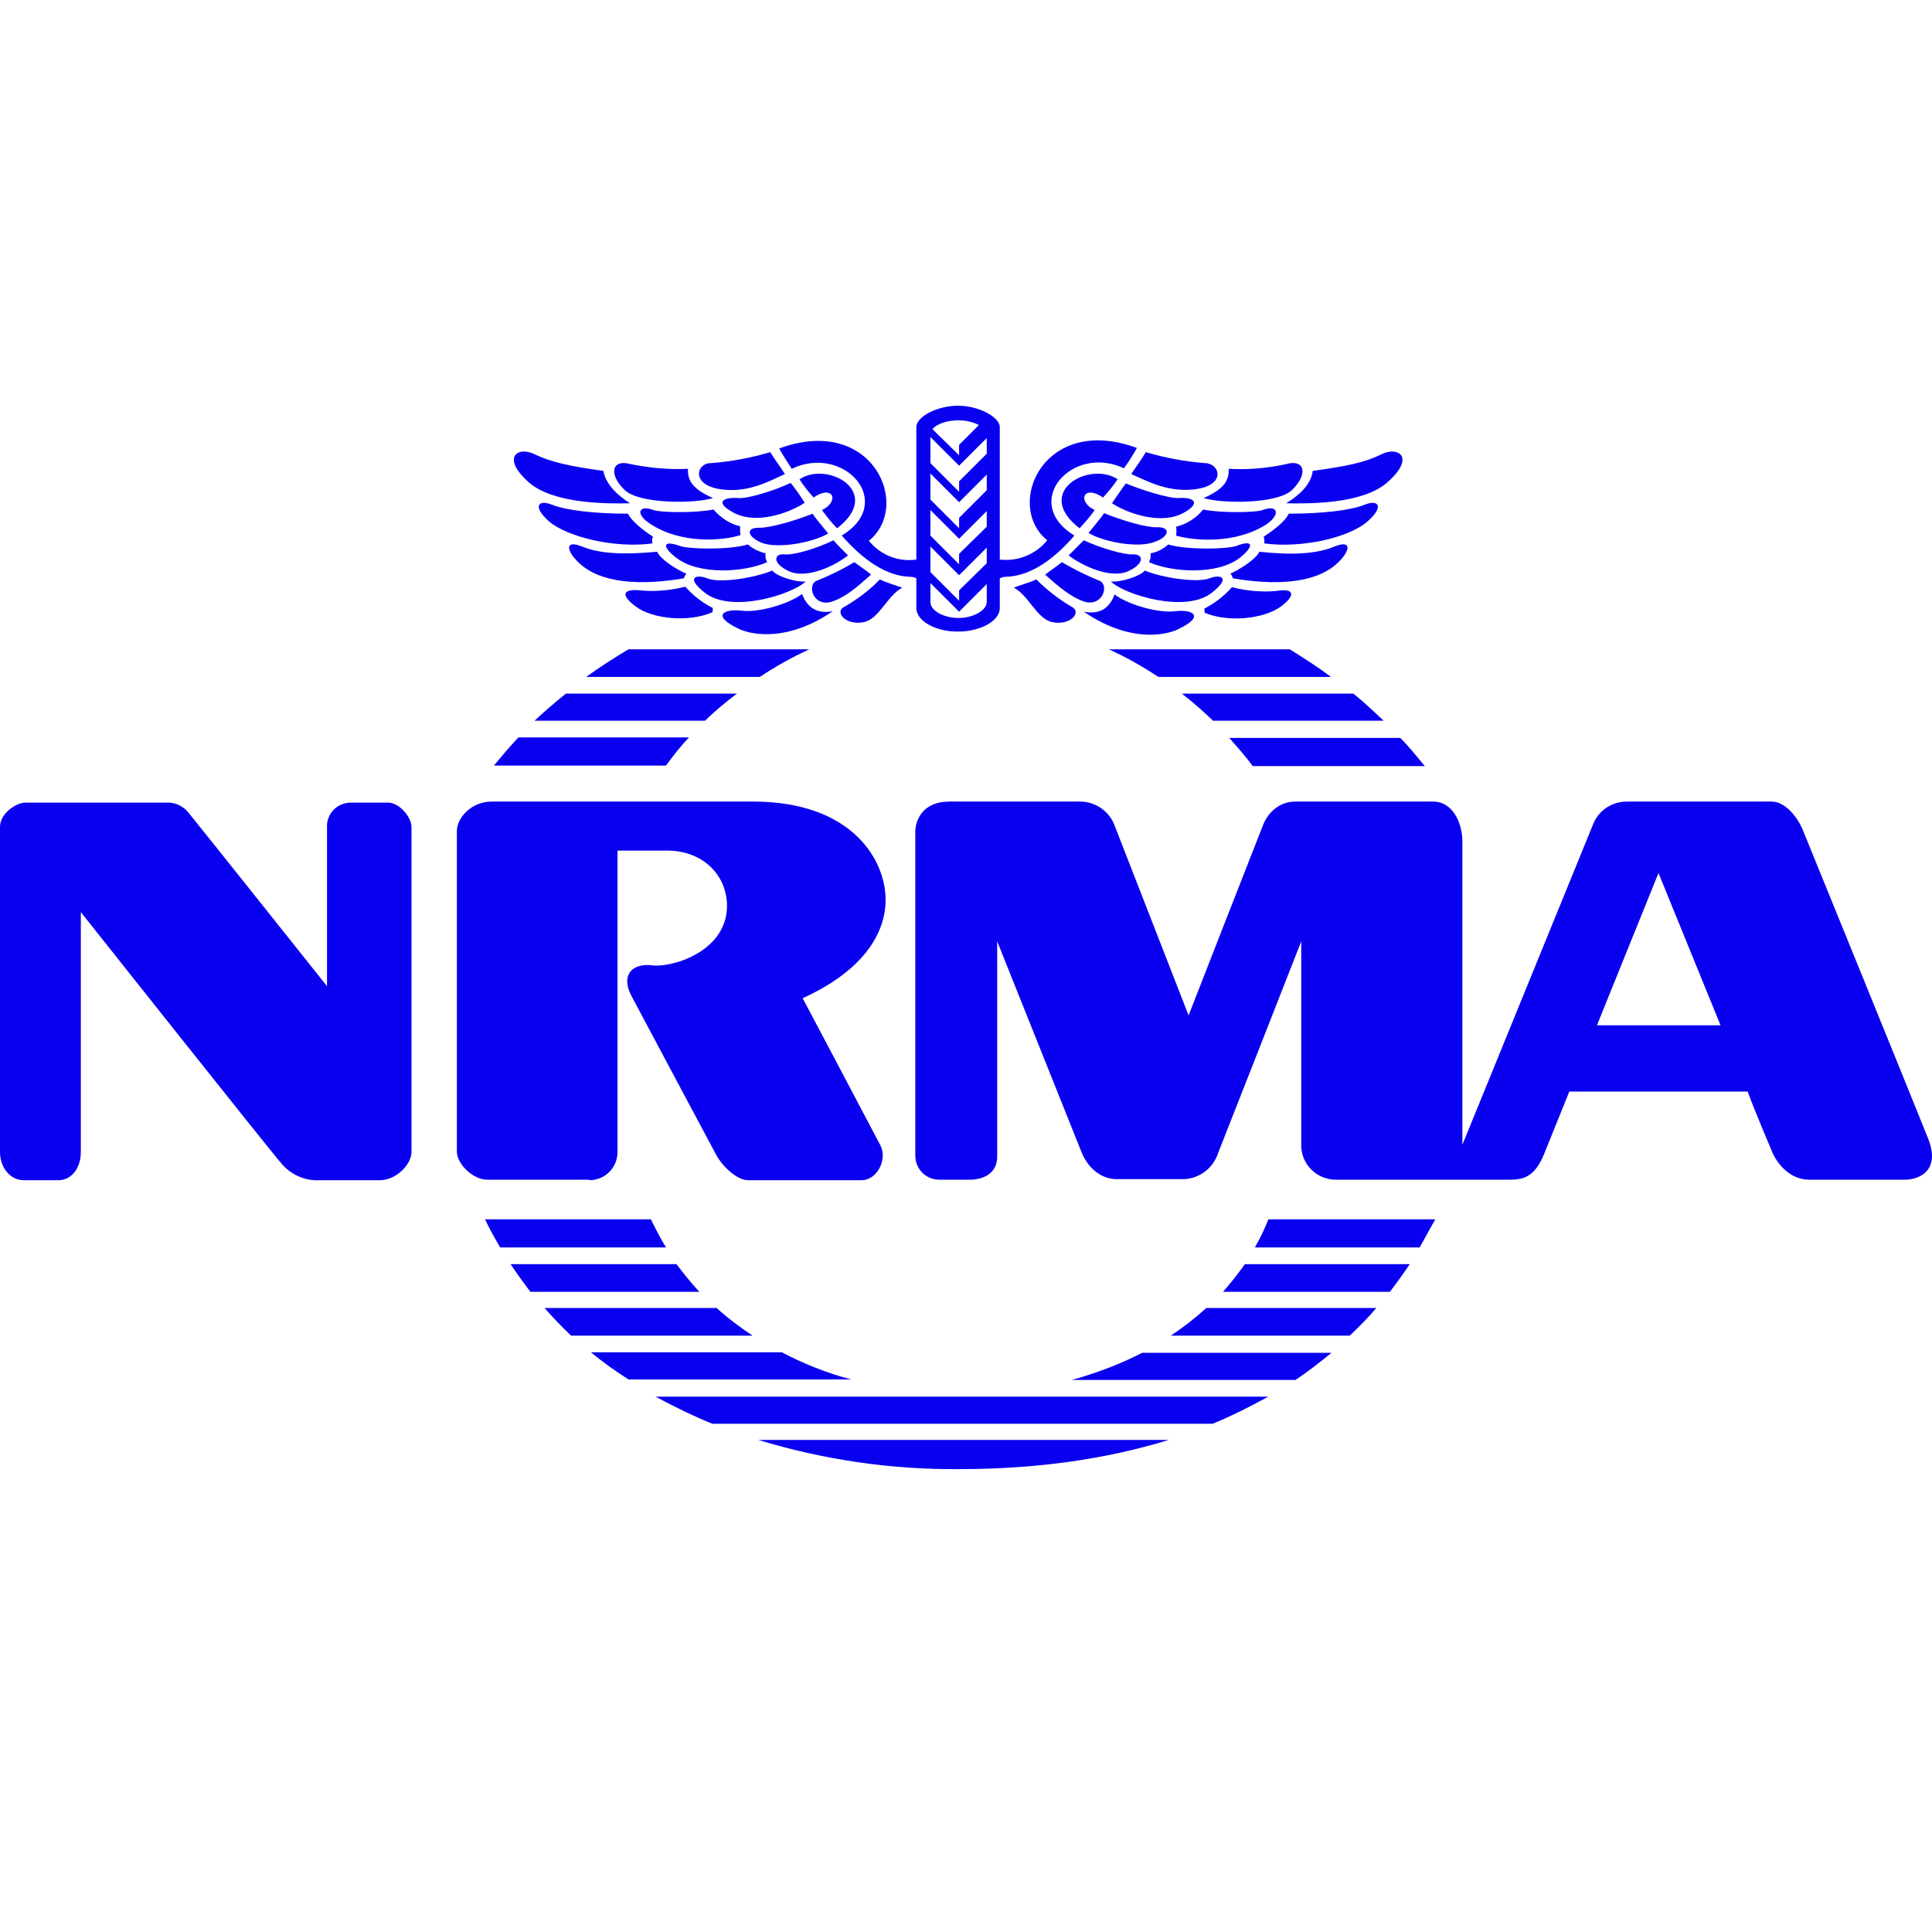 <svg width="100" height="100" viewBox="0 0 100 100" fill="none" xmlns="http://www.w3.org/2000/svg">
<path d="M43.569 27.722C44.676 28.99 45.891 29.827 47.105 29.854C47.214 29.854 47.348 29.881 47.429 29.935V31.474C47.429 32.176 48.509 32.716 49.616 32.689C50.723 32.689 51.749 32.149 51.749 31.474V29.935C51.857 29.881 51.965 29.854 52.072 29.854C53.287 29.827 54.529 28.99 55.609 27.722C52.801 25.994 55.501 22.971 58.173 24.239C58.416 23.915 58.632 23.564 58.848 23.187C54.016 21.405 51.965 26.156 54.205 27.965C53.611 28.694 52.693 29.071 51.749 28.963V22.107C51.749 21.594 50.669 21 49.589 21C48.509 21 47.429 21.567 47.429 22.107V28.963C46.485 29.098 45.567 28.721 44.973 27.992C47.214 26.183 45.162 21.432 40.33 23.214C40.519 23.564 40.762 23.915 40.978 24.266C43.677 22.971 46.404 25.994 43.569 27.722ZM49.616 21.756C49.994 21.756 50.345 21.837 50.669 21.999L49.643 23.025V23.564L48.266 22.215C48.509 21.918 49.049 21.756 49.616 21.756ZM48.158 22.62L49.643 24.104L51.074 22.674V23.483L49.643 24.914V25.454L48.158 23.969V22.62ZM48.158 24.509L49.643 25.994L51.074 24.563V25.373L49.643 26.804V27.344L48.158 25.859V24.509ZM48.158 26.399L49.643 27.884L51.074 26.453V27.263L49.643 28.666V29.206L48.158 27.722V26.399ZM48.158 28.289L49.643 29.773L51.074 28.343V29.152L49.643 30.556V31.096L48.158 29.611V28.289ZM48.158 30.178L49.643 31.663L51.074 30.232V31.15C51.074 31.609 50.345 31.987 49.616 31.987C48.887 31.987 48.158 31.636 48.158 31.15V30.178Z" fill="#0A00F0"/>
<path d="M42.867 27.614C42.651 27.344 42.193 26.804 42.058 26.588C41.14 26.966 39.844 27.317 39.331 27.317C38.575 27.29 38.656 27.776 39.439 28.1C40.222 28.396 41.977 28.127 42.867 27.614Z" fill="#0A00F0"/>
<path d="M35.201 28.262C34.229 27.911 34.31 28.343 34.985 28.855C36.173 29.8 38.575 29.611 39.709 29.098C39.628 28.963 39.601 28.801 39.628 28.64C39.277 28.558 38.953 28.396 38.71 28.181C37.711 28.477 35.687 28.424 35.201 28.262Z" fill="#0A00F0"/>
<path d="M57.498 30.097C58.227 30.799 61.359 31.744 62.709 30.691C63.788 29.854 63.113 29.719 62.6 29.935C61.953 30.178 60.144 29.908 59.253 29.53C59.064 29.8 58.038 30.151 57.498 30.097Z" fill="#0A00F0"/>
<path d="M36.929 26.372C36.011 26.561 34.175 26.534 33.824 26.399C33.041 26.102 32.879 26.615 33.635 27.101C35.255 28.181 37.414 27.992 38.332 27.695C38.305 27.56 38.305 27.398 38.305 27.236C37.792 27.128 37.306 26.804 36.929 26.372Z" fill="#0A00F0"/>
<path d="M32.906 31.393C33.77 32.041 35.633 32.23 36.875 31.69C36.902 31.636 36.875 31.528 36.902 31.474C36.362 31.204 35.876 30.826 35.471 30.367C34.715 30.556 33.905 30.637 33.122 30.556C32.313 30.475 32.043 30.745 32.906 31.393Z" fill="#0A00F0"/>
<path d="M41.706 30.097C41.167 30.151 40.141 29.8 39.979 29.53C39.088 29.908 37.252 30.205 36.605 29.935C36.092 29.719 35.417 29.854 36.497 30.691C37.846 31.744 40.951 30.799 41.706 30.097Z" fill="#0A00F0"/>
<path d="M34.013 28.558C32.285 28.72 31.044 28.666 30.126 28.288C29.208 27.911 29.289 28.532 30.045 29.206C30.801 29.881 32.366 30.448 35.39 29.935C35.417 29.881 35.471 29.746 35.525 29.692C35.174 29.557 34.229 29.017 34.013 28.558Z" fill="#0A00F0"/>
<path d="M43.137 27.965C42.273 28.396 41.059 28.747 40.6 28.694C40.06 28.64 39.952 29.152 40.816 29.557C41.707 29.989 43.191 29.314 43.893 28.747C43.731 28.585 43.272 28.127 43.137 27.965Z" fill="#0A00F0"/>
<path d="M41.383 24.806C41.599 25.157 41.842 25.454 42.112 25.751C43.138 25.049 43.461 25.967 42.544 26.399C42.786 26.723 43.029 27.047 43.326 27.344C45.756 25.481 42.84 23.834 41.383 24.806Z" fill="#0A00F0"/>
<path d="M38.197 25.778C37.441 25.724 37.01 25.994 37.873 26.48C39.061 27.209 40.843 26.561 41.653 26.021C41.464 25.724 41.032 25.103 40.924 24.995C40.195 25.346 38.71 25.832 38.197 25.778Z" fill="#0A00F0"/>
<path d="M60.954 32.581C62.438 31.879 61.71 31.528 60.819 31.636C60.009 31.744 58.47 31.339 57.687 30.772C57.391 31.582 56.824 31.798 56.095 31.663C58.713 33.445 60.63 32.743 60.954 32.581Z" fill="#0A00F0"/>
<path d="M55.312 28.747C56.014 29.287 57.499 29.989 58.416 29.557C59.28 29.152 59.172 28.666 58.632 28.694C58.173 28.721 56.959 28.369 56.095 27.965C55.933 28.127 55.474 28.585 55.312 28.747Z" fill="#0A00F0"/>
<path d="M65.354 26.399C65.03 26.534 63.167 26.561 62.276 26.372C61.926 26.804 61.44 27.128 60.873 27.263C60.9 27.425 60.9 27.56 60.873 27.722C61.791 27.992 63.95 28.18 65.57 27.128C66.299 26.615 66.137 26.102 65.354 26.399Z" fill="#0A00F0"/>
<path d="M69.079 28.288C68.161 28.666 66.919 28.747 65.192 28.558C64.949 29.017 64.004 29.557 63.68 29.692C63.734 29.719 63.788 29.854 63.815 29.935C66.839 30.448 68.404 29.881 69.16 29.206C69.916 28.532 69.997 27.911 69.079 28.288Z" fill="#0A00F0"/>
<path d="M55.879 27.344C56.149 27.047 56.419 26.75 56.662 26.399C55.744 25.967 56.068 25.049 57.094 25.751C57.364 25.454 57.634 25.13 57.849 24.806C56.365 23.834 53.449 25.481 55.879 27.344Z" fill="#0A00F0"/>
<path d="M61.008 25.778C60.495 25.805 59.037 25.346 58.281 25.022C58.173 25.13 57.768 25.751 57.553 26.048C58.389 26.588 60.144 27.209 61.332 26.507C62.196 25.994 61.737 25.724 61.008 25.778Z" fill="#0A00F0"/>
<path d="M70.618 26.129C69.889 26.426 68.377 26.588 66.704 26.588C66.542 26.966 65.921 27.452 65.408 27.776C65.435 27.884 65.462 28.019 65.435 28.127C67.433 28.397 69.862 27.803 70.78 26.993C71.671 26.21 71.347 25.832 70.618 26.129Z" fill="#0A00F0"/>
<path d="M68.89 35.037C68.216 34.524 67.487 34.066 66.758 33.607H57.391C58.281 34.011 59.145 34.497 59.955 35.037H68.89Z" fill="#0A00F0"/>
<path d="M66.893 25.346C67.757 24.482 67.487 23.753 66.569 24.023C65.597 24.239 64.598 24.32 63.599 24.266C63.599 24.725 63.545 25.238 62.304 25.778C63.221 26.075 66.137 26.102 66.893 25.346Z" fill="#0A00F0"/>
<path d="M62.061 25.292C63.464 25.022 63.113 23.97 62.358 23.97C61.332 23.889 60.306 23.7 59.307 23.403C59.172 23.645 58.794 24.185 58.551 24.536C59.415 24.914 60.549 25.562 62.061 25.292Z" fill="#0A00F0"/>
<path d="M32.501 26.588C30.828 26.588 29.343 26.426 28.587 26.129C27.858 25.832 27.534 26.21 28.425 26.993C29.343 27.776 31.773 28.397 33.77 28.127C33.743 28.019 33.743 27.884 33.797 27.776C33.284 27.452 32.69 26.966 32.501 26.588Z" fill="#0A00F0"/>
<path d="M73.749 39.653C73.344 39.167 72.939 38.655 72.481 38.196H63.626C64.058 38.682 64.463 39.141 64.841 39.653H73.749Z" fill="#0A00F0"/>
<path d="M66.569 26.048C67.676 26.075 70.537 26.102 71.806 24.968C73.29 23.672 72.373 23.079 71.509 23.511C70.645 23.942 69.7 24.131 67.946 24.374C67.865 25.076 67.244 25.643 66.569 26.048Z" fill="#0A00F0"/>
<path d="M71.617 37.305C71.104 36.819 70.591 36.333 70.051 35.901H61.17C61.737 36.333 62.277 36.819 62.79 37.305H71.617Z" fill="#0A00F0"/>
<path d="M66.299 31.393C67.163 30.745 66.893 30.448 66.11 30.583C65.327 30.664 64.517 30.583 63.761 30.394C63.356 30.853 62.87 31.231 62.331 31.501C62.358 31.528 62.331 31.663 62.358 31.717C63.572 32.23 65.408 32.041 66.299 31.393Z" fill="#0A00F0"/>
<path d="M60.603 69.132H69.862C70.348 68.673 70.807 68.214 71.239 67.701H62.439C61.845 68.241 61.251 68.7 60.603 69.132Z" fill="#0A00F0"/>
<path d="M36.874 73.694H62.762C63.761 73.289 64.706 72.803 65.651 72.29H33.932C34.877 72.803 35.876 73.289 36.874 73.694Z" fill="#0A00F0"/>
<path d="M63.303 66.864H71.941C72.292 66.405 72.643 65.919 72.967 65.433H64.436C64.085 65.919 63.707 66.405 63.303 66.864Z" fill="#0A00F0"/>
<path d="M49.643 76.042C53.638 76.042 57.255 75.529 60.495 74.531H39.25C42.624 75.556 46.107 76.069 49.643 76.042Z" fill="#0A00F0"/>
<path d="M40.465 69.995H30.585C31.206 70.508 31.854 70.967 32.529 71.399H44.055C42.813 71.075 41.599 70.589 40.465 69.995Z" fill="#0A00F0"/>
<path d="M64.949 64.569H73.479C73.749 64.084 74.019 63.598 74.289 63.112H65.651C65.462 63.598 65.219 64.111 64.949 64.569Z" fill="#0A00F0"/>
<path d="M36.497 37.305C37.01 36.792 37.577 36.333 38.143 35.901H29.289C28.722 36.36 28.182 36.819 27.669 37.305H36.497Z" fill="#0A00F0"/>
<path d="M56.932 30.07C56.257 29.8 55.609 29.476 54.961 29.098C54.772 29.26 54.259 29.611 54.097 29.746C54.799 30.367 55.42 30.907 56.149 31.15C57.067 31.393 57.417 30.313 56.932 30.07Z" fill="#0A00F0"/>
<path d="M93.374 43.109C93.05 42.245 92.376 41.489 91.701 41.489H84.196C83.413 41.489 82.712 41.975 82.442 42.704C82.064 43.622 75.693 59.252 75.693 59.252V43.568C75.693 42.569 75.18 41.489 74.181 41.489H67.028C66.326 41.489 65.651 41.948 65.354 42.758C65.03 43.568 61.521 52.557 61.521 52.557L57.714 42.785C57.444 42.002 56.716 41.489 55.906 41.489H49.13C47.753 41.489 47.376 42.461 47.376 43.055V59.818C47.376 60.493 47.915 61.06 48.617 61.06H50.21C50.858 61.06 51.614 60.763 51.614 59.872V48.724L55.987 59.656C56.23 60.25 56.824 61.033 57.822 61.033H61.062C61.98 61.087 62.789 60.52 63.059 59.656C63.545 58.442 67.352 48.724 67.352 48.724V59.333C67.379 60.304 68.188 61.06 69.133 61.06H78.176C78.932 61.06 79.472 60.844 79.931 59.71C80.39 58.577 81.227 56.498 81.227 56.498H90.459C90.756 57.335 91.728 59.63 91.728 59.63C91.971 60.196 92.618 61.06 93.644 61.06H98.611C99.286 61.06 100.474 60.628 99.799 58.928C99.124 57.227 93.374 43.109 93.374 43.109ZM82.657 53.07L85.843 45.187L89.055 53.07H82.657Z" fill="#0A00F0"/>
<path d="M37.091 67.701H28.182C28.614 68.187 29.073 68.673 29.559 69.132H38.953C38.305 68.7 37.684 68.241 37.091 67.701Z" fill="#0A00F0"/>
<path d="M53.638 29.989C53.395 30.124 52.694 30.313 52.477 30.421C53.26 30.826 53.665 32.041 54.475 32.203C55.393 32.392 56.041 31.69 55.447 31.393C54.799 31.015 54.178 30.529 53.638 29.989Z" fill="#0A00F0"/>
<path d="M59.874 27.29C59.361 27.317 58.065 26.939 57.148 26.561C57.013 26.777 56.554 27.317 56.338 27.587C57.228 28.1 58.983 28.37 59.766 28.046C60.549 27.776 60.603 27.263 59.874 27.29Z" fill="#0A00F0"/>
<path d="M59.469 29.098C60.603 29.611 63.005 29.8 64.193 28.855C64.868 28.316 64.949 27.884 63.977 28.262C63.491 28.424 61.467 28.477 60.468 28.181C60.198 28.424 59.874 28.585 59.55 28.64C59.577 28.801 59.55 28.936 59.469 29.098Z" fill="#0A00F0"/>
<path d="M55.474 71.426H67.055C67.703 70.994 68.323 70.508 68.917 70.022H59.118C57.957 70.616 56.743 71.075 55.474 71.426Z" fill="#0A00F0"/>
<path d="M36.902 25.778C35.66 25.238 35.606 24.725 35.606 24.266C34.607 24.32 33.608 24.212 32.636 24.023C31.719 23.753 31.449 24.482 32.312 25.346C33.068 26.102 35.984 26.075 36.902 25.778Z" fill="#0A00F0"/>
<path d="M37.118 25.292C38.629 25.589 39.79 24.914 40.627 24.536C40.384 24.158 40.006 23.645 39.871 23.403C38.872 23.7 37.846 23.889 36.821 23.97C36.092 23.942 35.741 24.995 37.118 25.292Z" fill="#0A00F0"/>
<path d="M44.217 29.098C43.596 29.476 42.921 29.8 42.247 30.07C41.761 30.313 42.112 31.42 43.029 31.15C43.785 30.907 44.379 30.367 45.081 29.746C44.919 29.584 44.433 29.26 44.217 29.098Z" fill="#0A00F0"/>
<path d="M44.703 32.203C45.513 32.041 45.918 30.826 46.701 30.421C46.485 30.34 45.783 30.124 45.54 29.989C45 30.556 44.379 31.015 43.731 31.393C43.137 31.663 43.785 32.392 44.703 32.203Z" fill="#0A00F0"/>
<path d="M41.518 30.745C40.735 31.312 39.196 31.717 38.386 31.609C37.495 31.501 36.767 31.852 38.251 32.554C38.575 32.716 40.492 33.418 43.11 31.636C42.408 31.771 41.815 31.555 41.518 30.745Z" fill="#0A00F0"/>
<path d="M41.895 33.607H32.528C31.773 34.066 31.044 34.524 30.342 35.037H39.331C40.141 34.497 41.005 34.011 41.895 33.607Z" fill="#0A00F0"/>
<path d="M33.689 63.112H25.105C25.348 63.625 25.618 64.111 25.888 64.569H34.472C34.175 64.084 33.932 63.598 33.689 63.112Z" fill="#0A00F0"/>
<path d="M30.504 61.087C31.314 61.087 31.962 60.439 31.962 59.63V44.026C32.933 44.026 33.824 44.026 34.445 44.026C36.443 43.999 37.603 45.349 37.63 46.834C37.657 49.318 34.661 50.1 33.77 49.965C32.69 49.83 32.096 50.505 32.717 51.612C32.717 51.612 36.713 59.117 37.064 59.764C37.414 60.412 38.17 61.087 38.71 61.087H44.595C45.405 61.087 45.945 60.007 45.567 59.279C45.189 58.55 41.545 51.666 41.545 51.666C44.352 50.397 45.756 48.616 45.837 46.726C45.918 44.593 44.163 41.489 38.98 41.489H36.929C36.929 41.489 26.266 41.489 25.456 41.489C24.349 41.489 23.647 42.38 23.647 43.001V59.602C23.647 60.25 24.484 61.06 25.213 61.06H30.504V61.087Z" fill="#0A00F0"/>
<path d="M35.012 65.433H26.428C26.752 65.919 27.103 66.405 27.453 66.864H36.2C35.768 66.405 35.39 65.919 35.012 65.433Z" fill="#0A00F0"/>
<path d="M20.084 41.543H18.221C17.547 41.516 16.98 42.002 16.926 42.677C16.926 42.731 16.926 42.758 16.926 42.812C16.926 43.649 16.926 51.045 16.926 51.045C16.926 51.045 10.069 42.434 9.772 42.083C9.502 41.732 9.07 41.516 8.611 41.543H1.296C0.891 41.543 0 42.056 0 42.812V59.63C0 60.439 0.54 61.087 1.215 61.087H3.023C3.698 61.087 4.184 60.466 4.184 59.63V47.212C4.184 47.212 14.037 59.63 14.523 60.169C15.009 60.79 15.792 61.141 16.575 61.087H19.679C20.489 61.087 21.299 60.277 21.299 59.63C21.299 58.847 21.299 43.19 21.299 42.812C21.299 42.299 20.678 41.543 20.084 41.543Z" fill="#0A00F0"/>
<path d="M27.372 24.968C28.668 26.102 31.503 26.075 32.609 26.048C31.962 25.643 31.341 25.049 31.233 24.374C29.478 24.131 28.506 23.916 27.669 23.511C26.806 23.079 25.915 23.672 27.372 24.968Z" fill="#0A00F0"/>
<path d="M35.66 38.169H26.832C26.374 38.654 25.969 39.14 25.564 39.626H34.472C34.823 39.14 35.228 38.627 35.66 38.169Z" fill="#0A00F0"/>
</svg>
